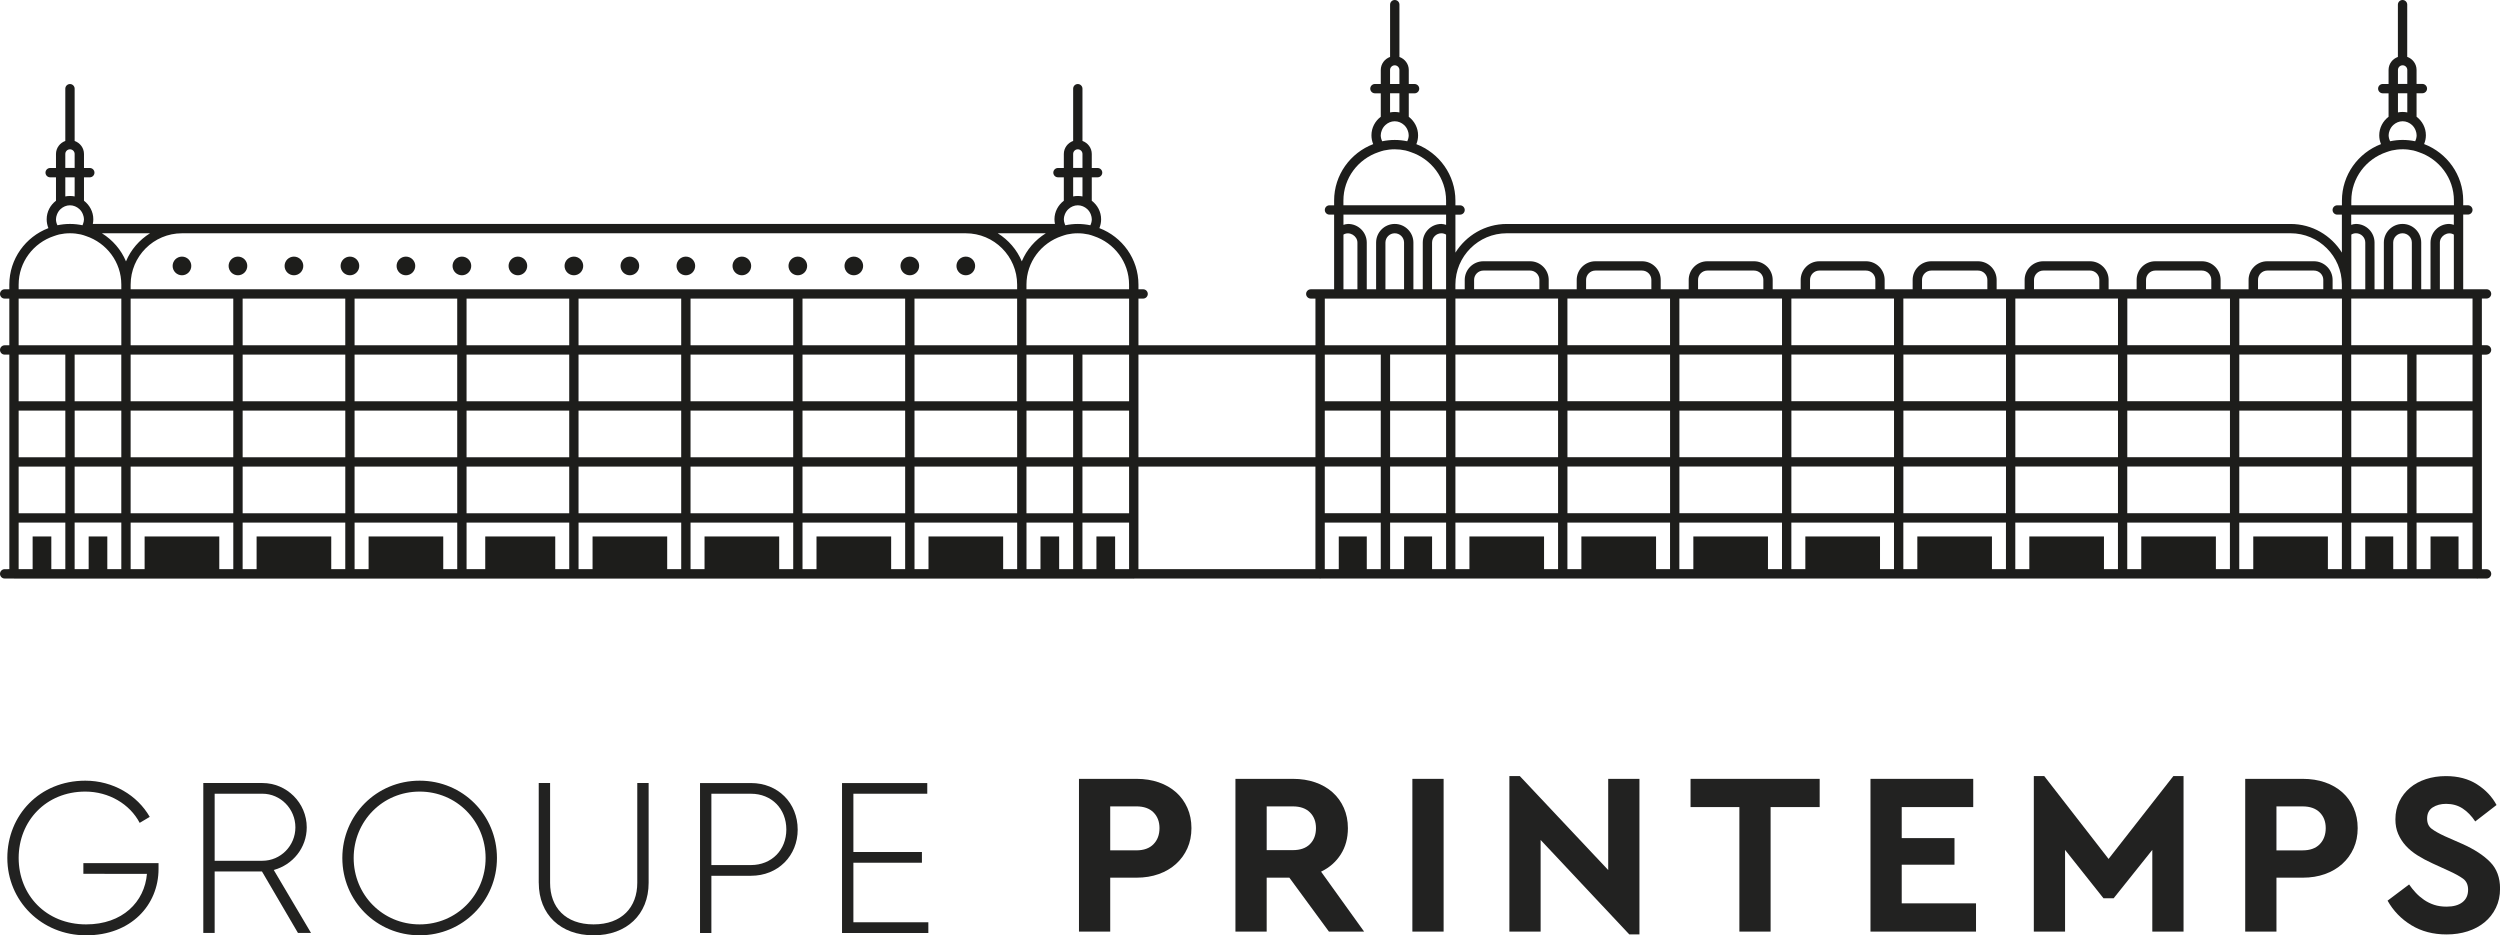 <?xml version="1.0" encoding="UTF-8"?> <svg xmlns="http://www.w3.org/2000/svg" viewBox="0 0 1276.33 477.51"><defs><style>.d{fill:#222221;}.e{fill:#1d1d1b;}</style></defs><g id="a"></g><g id="b"><g id="c"><g><path class="d" d="M600.41,404.48c-2.48-2.2-5.43-3.9-8.86-5.08-3.42-1.18-7.19-1.77-11.28-1.77h-29.42v77.98h15.95v-27.53h13.47c4.09,0,7.86-.61,11.28-1.83,3.43-1.22,6.38-2.95,8.86-5.2,2.48-2.25,4.41-4.9,5.79-7.98,1.38-3.07,2.07-6.5,2.07-10.28,0-3.78-.69-7.23-2.07-10.34-1.38-3.11-3.31-5.77-5.79-7.98Zm-11.52,26.52c-2.05,2.09-4.96,3.13-8.74,3.13h-13.35v-22.45h13.35c3.78,0,6.69,1.02,8.74,3.07,2.05,2.05,3.07,4.73,3.07,8.03,0,3.39-1.03,6.13-3.07,8.21Z"></path><path class="d" d="M684.49,436.21c2.44-3.82,3.66-8.29,3.66-13.41,0-3.78-.69-7.23-2.07-10.34-1.38-3.11-3.31-5.77-5.79-7.98-2.48-2.2-5.43-3.9-8.86-5.08-3.43-1.18-7.19-1.77-11.28-1.77h-29.42v77.98h15.95v-27.53h11.58l20.2,27.53h17.96l-21.97-30.6c4.25-2.05,7.6-4.98,10.04-8.8Zm-15.71-5.26c-2.05,2.05-4.96,3.07-8.74,3.07h-13.35v-22.33h13.35c3.78,0,6.69,1.03,8.74,3.07,2.05,2.05,3.07,4.73,3.07,8.03,0,3.39-1.03,6.11-3.07,8.15Z"></path><rect class="d" x="721.06" y="397.63" width="15.95" height="77.98"></rect><polygon class="d" points="821.04 444.18 775.91 396.21 770.59 396.21 770.59 475.61 786.54 475.61 786.54 428.82 831.79 477.03 836.99 477.03 836.99 397.63 821.04 397.63 821.04 444.18"></polygon><polygon class="d" points="863.08 412.04 888.01 412.04 888.01 475.61 903.95 475.61 903.95 412.04 929 412.04 929 397.63 863.08 397.63 863.08 412.04"></polygon><polygon class="d" points="970.89 441.46 997.83 441.46 997.83 427.88 970.89 427.88 970.89 412.04 1007.4 412.04 1007.4 397.63 954.94 397.63 954.94 475.61 1008.82 475.61 1008.82 461.19 970.89 461.19 970.89 441.46"></polygon><polygon class="d" points="1076.49 438.51 1043.65 396.21 1038.33 396.21 1038.33 475.61 1054.28 475.61 1054.28 433.9 1073.89 458.59 1079.09 458.59 1098.82 433.9 1098.82 475.61 1114.77 475.61 1114.77 396.21 1109.57 396.21 1076.49 438.51"></polygon><path class="d" d="M1201.6,412.46c-1.38-3.11-3.31-5.77-5.79-7.98-2.48-2.2-5.43-3.9-8.86-5.08-3.43-1.18-7.19-1.77-11.28-1.77h-29.42v77.98h15.95v-27.53h13.47c4.1,0,7.86-.61,11.28-1.83,3.43-1.22,6.38-2.95,8.86-5.2,2.48-2.24,4.41-4.9,5.79-7.98,1.38-3.07,2.07-6.5,2.07-10.28s-.69-7.23-2.07-10.34Zm-17.31,18.55c-2.05,2.09-4.96,3.13-8.74,3.13h-13.35v-22.45h13.35c3.78,0,6.69,1.03,8.74,3.07,2.05,2.05,3.07,4.73,3.07,8.03s-1.02,6.13-3.07,8.21Z"></path><path class="d" d="M1271.31,440.1c-3.35-3.43-8.09-6.52-14.24-9.27l-8.86-3.9c-2.91-1.34-5.16-2.6-6.73-3.78-1.57-1.18-2.36-2.91-2.36-5.2,0-2.6,.94-4.51,2.83-5.73,1.89-1.22,4.17-1.83,6.85-1.83,3.23,0,6.04,.79,8.45,2.36,2.4,1.58,4.55,3.78,6.44,6.62l10.87-8.39c-2.28-4.25-5.61-7.78-9.98-10.57-4.37-2.79-9.67-4.19-15.89-4.19-3.62,0-7.01,.51-10.16,1.54-3.15,1.03-5.87,2.5-8.15,4.43-2.29,1.93-4.1,4.25-5.44,6.97-1.34,2.72-2.01,5.77-2.01,9.16,0,2.76,.47,5.24,1.42,7.44,.95,2.2,2.25,4.21,3.9,6.03,1.66,1.81,3.64,3.44,5.97,4.9,2.32,1.46,4.86,2.82,7.62,4.08l8.27,3.78c3.15,1.42,5.59,2.76,7.33,4.02,1.73,1.26,2.6,3.15,2.6,5.67,0,2.76-.97,4.88-2.9,6.38-1.93,1.5-4.63,2.25-8.09,2.25-2.36,0-4.49-.31-6.38-.94-1.89-.63-3.6-1.48-5.14-2.54-1.54-1.06-2.94-2.26-4.19-3.6-1.26-1.34-2.4-2.76-3.42-4.25l-10.99,8.27c2.91,5.2,6.95,9.37,12.11,12.52,5.16,3.15,11.16,4.73,18.02,4.73,3.86,0,7.44-.53,10.75-1.59,3.31-1.06,6.18-2.6,8.63-4.61,2.44-2.01,4.37-4.47,5.79-7.39,1.42-2.91,2.13-6.18,2.13-9.81,0-5.59-1.67-10.1-5.02-13.53Z"></path></g><g><path class="d" d="M80.94,443.61c0,18.48-14.11,33.9-36.96,33.9S3.74,459.9,3.74,438.03s16.51-39.47,39.8-39.47c14.21,0,26.57,7.44,32.91,18.48l-5.14,3.06c-5.03-9.62-15.75-15.97-27.77-15.97-20.12,0-34.01,15.09-34.01,33.9s13.89,33.9,34.44,33.9c18.59,0,29.85-11.48,31.05-25.81H42.56v-5.47h38.38v2.95Z"></path><path class="d" d="M133.76,444.92h-24.17v31.38h-5.8v-76.54h30.18c12.47,0,22.63,10.17,22.63,22.63,0,10.39-7.11,19.14-16.84,21.76l19.03,32.15h-6.67l-18.37-31.38Zm-24.17-5.47h24.38c9.29,0,16.84-7.65,16.84-17.06s-7.54-17.17-16.84-17.17h-24.38v34.22Z"></path><path class="d" d="M174.77,438.03c0-21.87,17.39-39.47,39.47-39.47s39.47,17.61,39.47,39.47-17.39,39.47-39.47,39.47-39.47-17.61-39.47-39.47Zm73.15,0c0-18.81-14.76-33.9-33.68-33.9s-33.68,15.09-33.68,33.9,14.76,33.9,33.68,33.9,33.68-15.09,33.68-33.9Z"></path><path class="d" d="M275.04,450.72v-50.96h5.8v50.96c0,12.46,7.76,21.21,22.2,21.21s22.31-8.75,22.31-21.21v-50.96h5.8v50.96c0,16.18-11.26,26.79-28.1,26.79s-27.99-10.61-27.99-26.79Z"></path><path class="d" d="M407.25,423.49c0,13.45-10.06,23.62-23.84,23.62h-20.23v29.2h-5.8v-76.54h26.02c13.78,0,23.84,10.17,23.84,23.73Zm-5.8,0c0-10.61-7.55-18.26-18.04-18.26h-20.23v36.41h20.23c10.5,0,18.04-7.66,18.04-18.15Z"></path><path class="d" d="M473.95,470.84v5.47h-44.07v-76.54h43.52v5.47h-37.72v29.74h34.99v5.47h-34.99v30.4h38.27Z"></path></g><g><path class="e" d="M1262.31,204.86h-28.59v-23.83h28.59v23.83Zm-7.15,85.7v-16.67h-14.29v16.67h-7.13v-23.77h28.57v23.77h-7.15Zm-47.63-16.67v16.67h-7.15v-23.77h28.58v23.77h-7.14v-16.67h-14.29Zm-57.17,0v16.67h-7.15v-23.77h52.39v23.77h-7.14v-16.67h-38.1Zm-57.18,0v16.67h-7.15v-23.77h52.41v23.77h-7.16v-16.67h-38.1Zm-57.15,0v16.67h-7.16v-23.77h52.41v23.77h-7.14v-16.67h-38.1Zm-57.18,0v16.67h-7.14v-23.77h52.39v23.77h-7.15v-16.67h-38.1Zm-57.17,0v16.67h-7.14v-23.77h52.4v23.77h-7.14v-16.67h-38.11Zm-57.18,0v16.67h-7.14v-23.77h52.4v23.77h-7.16v-16.67h-38.11Zm-57.16,0v16.67h-7.13v-23.77h52.39v23.77h-7.14v-16.67h-38.12Zm-57.16,0v16.67h-7.15v-23.77h52.41v23.77h-7.16v-16.67h-38.1Zm-33.35,0v16.67h-7.14v-23.77h28.58v23.77h-7.16v-16.67h-14.28Zm-33.35,0v16.67h-7.14v-23.77h28.58v23.77h-7.14v-16.67h-14.3Zm-102.28-35.69h90.36v52.36h-90.36v-52.36ZM9.52,266.79h23.83v23.77h-7.15v-16.67h-9.54v16.67h-7.14v-23.77Zm23.83-61.93H9.52v-23.83h23.83v23.83Zm-23.83-52.42H61.94v23.83H9.52v-23.83Zm67.05-33.34c-5.42,3.39-9.77,8.36-12.25,14.34-2.49-5.98-6.83-10.95-12.27-14.34h24.52Zm457.35,0c-5.44,3.39-9.78,8.36-12.26,14.33-2.5-5.96-6.82-10.94-12.26-14.33h24.52Zm42.52,57.17h-52.41v-23.83h52.41v23.83Zm-7.14,114.29v-16.67h-9.54v16.67h-7.14v-23.77h23.81v23.77h-7.14Zm-331.1-23.77h52.41v23.77h-7.14v-16.67h-35.74v16.67h-9.53v-23.77Zm-11.91,23.77v-16.67h-38.11v16.67h-7.15v-23.77h52.4v23.77h-7.14Zm-57.18,0v-16.67h-38.11v16.67h-7.13v-23.77h52.4v23.77h-7.16Zm-57.16,0v-16.67h-38.12v16.67h-7.13v-23.77h52.4v23.77h-7.15Zm-78.6-28.53H9.52v-23.83h23.83v23.83Zm0-28.59H9.52v-23.81h23.83v23.81Zm4.75,4.76h23.82v23.83h-23.82v-23.83Zm23.83-4.76h-23.81v-23.81h23.81v23.81Zm57.16,28.59h-52.4v-23.83h52.4v23.83Zm-52.4-52.4h52.4v23.81h-52.4v-23.81Zm52.4-4.77h-52.4v-23.83h52.4v23.83Zm-52.4-52.42h52.4v23.83h-52.4v-23.83Zm509.74-4.76h-52.39v-2.4c0-11.54,7.57-21.27,17.98-24.74,.89-.29,1.77-.63,2.7-.84,1.78-.39,3.6-.6,5.5-.6h0c1.9,0,3.73,.21,5.51,.6,.94,.19,1.81,.54,2.7,.84,10.41,3.47,17.99,13.21,17.99,24.76v2.38Zm-57.16,28.59h-52.4v-23.83h52.4v23.83Zm28.58,28.59h-23.81v-23.83h23.81v23.83Zm28.58,0h-23.81v-23.83h23.81v23.83Zm0,28.58h-23.81v-23.81h23.81v23.81Zm-23.81,4.76h23.81v23.83h-23.81v-23.83Zm-28.58,0h23.81v23.83h-23.81v-23.83Zm-285.85,0h52.41v23.83h-52.41v-23.83Zm52.41-33.34h-52.41v-23.83h52.41v23.83Zm-109.58-23.83h52.4v23.83h-52.4v-23.83Zm0,28.6h52.4v23.81h-52.4v-23.81Zm0,28.57h52.4v23.83h-52.4v-23.83Zm-57.15-85.76h52.4v23.83h-52.4v-23.83Zm338.23,23.83h-52.4v-23.83h52.4v23.83Zm57.18,28.59h-52.4v-23.83h52.4v23.83Zm-52.4,4.77h52.4v23.81h-52.4v-23.81Zm-57.18,28.57h52.41v23.83h-52.41v-23.83Zm-57.16,0h52.41v23.83h-52.41v-23.83Zm-57.18,0h52.41v23.83h-52.41v-23.83Zm-4.76-4.76h-52.41v-23.81h52.41v23.81Zm57.17,0h-52.41v-23.81h52.41v23.81Zm-52.41-52.41h52.41v23.83h-52.41v-23.83Zm-57.17-28.59h52.41v23.83h-52.41v-23.83Zm-57.17,0h52.4v23.83h-52.4v-23.83Zm223.93,23.83h-52.41v-23.83h52.41v23.83Zm-52.41,4.76h52.41v23.83h-52.41v-23.83Zm-57.18-28.59h52.41v23.83h-52.41v-23.83Zm57.18,57.19h52.41v23.81h-52.41v-23.81Zm109.56,23.81h-52.4v-23.81h52.4v23.81Zm0-28.58h-52.4v-23.83h52.4v23.83Zm57.18,57.17h-52.4v-23.83h52.4v23.83Zm28.58-28.59h-23.81v-23.81h23.81v23.81ZM123.88,181.03h52.4v23.83h-52.4v-23.83Zm0,28.6h52.4v23.81h-52.4v-23.81Zm0,28.57h52.4v23.83h-52.4v-23.83Zm178.64,35.69v16.67h-7.15v-23.77h52.41v23.77h-7.16v-16.67h-38.11Zm57.17,0v16.67h-7.14v-23.77h52.41v23.77h-7.16v-16.67h-38.11Zm57.16,0v16.67h-7.14v-23.77h52.4v23.77h-7.15v-16.67h-38.12Zm57.18,0v16.67h-7.14v-23.77h52.4v23.77h-7.15v-16.67h-38.11Zm73.85,16.67h-7.15v-16.67h-9.53v16.67h-7.14v-23.77h23.81v23.77Zm0-211.96c0-1.31,1.06-2.37,2.37-2.37h0c1.32,0,2.39,1.07,2.39,2.37v7.15h-4.76v-7.15Zm0,11.92h4.76v9.77c-.77-.16-1.58-.24-2.39-.24s-1.61,.08-2.37,.24v-9.77Zm-4.76,21.43c0-.85,.2-1.63,.48-2.38,.4-1.1,1.04-2.08,1.91-2.86,1.26-1.14,2.92-1.9,4.75-1.9s3.5,.76,4.77,1.9c.85,.78,1.51,1.76,1.9,2.86,.26,.76,.47,1.54,.47,2.38,0,1.1-.3,2.13-.74,3.06-2.07-.43-4.2-.67-6.4-.67s-4.32,.24-6.39,.67c-.11-.21-.19-.45-.27-.67-.28-.76-.48-1.54-.48-2.38M66.7,145.3h0c0-14.45,11.75-26.2,26.19-26.2H493.08c14.44,0,26.19,11.75,26.2,26.18h0v2.4H66.7v-2.38ZM33.34,78.6c0-1.31,1.07-2.37,2.38-2.37h.02c1.3,0,2.37,1.07,2.37,2.37v7.15h-4.77v-7.15Zm0,11.92h4.77v9.77c-.77-.16-1.56-.24-2.38-.24s-1.62,.08-2.39,.24v-9.77Zm-4.76,21.43c0-.85,.21-1.63,.48-2.38,.41-1.1,1.04-2.08,1.9-2.86,1.26-1.14,2.92-1.9,4.76-1.9s3.49,.76,4.77,1.9c.86,.78,1.5,1.76,1.89,2.86,.28,.76,.49,1.54,.49,2.38s-.22,1.63-.49,2.38c-.08,.23-.16,.46-.27,.67-2.06-.43-4.19-.67-6.39-.67s-4.33,.24-6.4,.67c-.46-.93-.75-1.95-.75-3.06m-19.05,33.35c0-11.55,7.57-21.29,17.99-24.76,.91-.29,1.78-.63,2.7-.84,1.78-.39,3.61-.6,5.51-.6h.02c1.89,0,3.73,.21,5.5,.6,.93,.19,1.81,.54,2.71,.84,10.41,3.47,17.98,13.21,17.98,24.76v2.38H9.52v-2.38Zm28.58,35.73h23.82v23.83h-23.82v-23.83Zm16.68,109.53v-16.67h-9.52v16.67h-7.16v-23.77h23.83v23.77h-7.16Zm616.79-109.53v52.41h-90.36v-52.41h90.36Zm4.78,0h28.58v23.83h-28.58v-23.83Zm0-28.59h61.93v23.83h-61.93v-23.83Zm9.52-32.66c3.06-1.87,7.13,.63,7.13,4.08v23.82h-7.13v-27.91Zm21.43,27.91v-23.82c0-2.63,2.14-4.76,4.76-4.76s4.75,2.13,4.75,4.76v23.82h-9.51Zm30.97-38.12v5.23c-.8-.22-1.57-.46-2.39-.46-5.27,0-9.52,4.27-9.52,9.53v23.82h-4.78v-23.82c0-5.26-4.26-9.53-9.52-9.53s-9.52,4.27-9.52,9.53v23.82h-4.77v-23.82c0-5.26-4.27-9.53-9.53-9.53-.8,0-1.59,.24-2.37,.46v-5.23h52.41Zm-28.61-73.84c0-1.3,1.08-2.38,2.39-2.38s2.39,1.08,2.39,2.38v7.15h-4.78v-7.15Zm0,11.9h4.78v9.78c-.77-.16-1.58-.24-2.39-.24s-1.61,.08-2.39,.24v-9.78Zm-4.75,21.45c0-.86,.21-1.64,.49-2.39,.39-1.1,1.03-2.08,1.89-2.86,1.26-1.15,2.9-1.91,4.76-1.91s3.49,.75,4.77,1.91c.85,.78,1.49,1.75,1.89,2.86,.28,.75,.47,1.53,.47,2.39,0,1.11-.3,2.12-.75,3.05-2.05-.43-4.2-.67-6.39-.67s-4.32,.24-6.39,.67c-.46-.93-.75-1.94-.75-3.05m-19.06,33.34c0-11.56,7.57-21.28,17.99-24.76,.9-.29,1.77-.63,2.7-.83,1.79-.39,3.61-.6,5.49-.6h.04c1.88,0,3.72,.21,5.51,.6,.92,.2,1.8,.54,2.69,.84,10.4,3.47,18,13.2,18,24.75v2.39h-52.42v-2.39Zm52.42,45.27h-7.16v-23.82c0-2.63,2.15-4.76,4.77-4.76,.96,0,1.76,.3,2.39,.68v27.91Zm30.96-28.59h400.18c14.43,0,26.16,11.72,26.19,26.14v2.45h-4.73v-4.78c0-5.25-4.3-9.52-9.55-9.52h-23.81c-5.26,0-9.54,4.27-9.54,9.52v4.78h-14.28v-4.78c0-5.25-4.28-9.52-9.53-9.52h-23.82c-5.26,0-9.52,4.27-9.52,9.52v4.78h-14.3v-4.78c0-5.25-4.27-9.52-9.52-9.52h-23.83c-5.26,0-9.53,4.27-9.53,9.52v4.78h-14.29v-4.78c0-5.25-4.27-9.52-9.53-9.52h-23.83c-5.24,0-9.52,4.27-9.52,9.52v4.78h-14.29v-4.78c0-5.25-4.26-9.52-9.52-9.52h-23.81c-5.27,0-9.54,4.27-9.54,9.52v4.78h-14.29v-4.78c0-5.25-4.28-9.52-9.53-9.52h-23.82c-5.27,0-9.53,4.27-9.53,9.52v4.78h-14.29v-4.78c0-5.25-4.27-9.52-9.52-9.52h-23.82c-5.25,0-9.54,4.27-9.54,9.52v4.78h-14.29v-4.78c0-5.25-4.28-9.52-9.53-9.52h-23.81c-5.26,0-9.54,4.27-9.54,9.52v4.78h-4.76v-2.39c0-14.45,11.75-26.2,26.2-26.2m483.54-4.31c-.79-.22-1.56-.46-2.37-.46-5.27,0-9.55,4.27-9.55,9.53v23.82h-4.74v-23.82c0-5.26-4.29-9.53-9.54-9.53s-9.54,4.27-9.54,9.53v23.82h-4.75v-23.82c0-5.26-4.28-9.53-9.54-9.53-.83,0-1.6,.24-2.37,.46v-5.23h52.39v5.23Zm-7.14,32.89v-23.82c0-3.45,4.1-5.95,7.14-4.08v27.91h-7.14Zm-14.3,0h-9.53v-23.82c0-2.63,2.14-4.76,4.77-4.76s4.75,2.13,4.75,4.76v23.82Zm-2.37,57.17h-28.59v-23.83h28.59v23.83Zm33.35,28.58h-28.59v-23.81h28.59v23.81Zm-61.92,4.76h28.58v23.83h-28.58v-23.83Zm-57.17,0h52.39v23.83h-52.39v-23.83Zm-57.18,0h52.41v23.83h-52.41v-23.83Zm-57.16,0h52.41v23.83h-52.41v-23.83Zm-57.15,0h52.39v23.83h-52.39v-23.83Zm-57.18,0h52.4v23.83h-52.4v-23.83Zm52.4-33.34h-52.4v-23.83h52.4v23.83Zm-57.16,0h-52.4v-23.83h52.4v23.83Zm-52.4,33.34h52.4v23.83h-52.4v-23.83Zm0-28.57h52.4v23.81h-52.4v-23.81Zm-4.77-4.77h-52.39v-23.83h52.39v23.83Zm-52.39,33.34h52.39v23.83h-52.39v-23.83Zm0-28.57h52.39v23.81h-52.39v-23.81Zm395.39-4.77h-52.39v-23.83h52.39v23.83Zm-52.39,4.77h52.39v23.81h-52.39v-23.81Zm-57.18,0h52.41v23.81h-52.41v-23.81Zm-57.16,0h52.41v23.81h-52.41v-23.81Zm52.41-4.77h-52.41v-23.83h52.41v23.83Zm57.16,0h-52.41v-23.83h52.41v23.83Zm-166.72-23.83h52.39v23.83h-52.39v-23.83Zm0,28.6h52.39v23.81h-52.39v-23.81Zm-4.78,23.81h-52.4v-23.81h52.4v23.81Zm262.03,0h-28.59v-23.81h28.59v23.81Zm-21.44-85.75h-7.13v-27.91c.61-.38,1.41-.68,2.37-.68,2.63,0,4.76,2.13,4.76,4.76v23.82Zm16.68-111.96c0-1.3,1.08-2.38,2.39-2.38s2.38,1.08,2.38,2.38v7.15h-4.77v-7.15Zm0,11.9h4.77v9.78c-.77-.16-1.58-.24-2.38-.24s-1.62,.08-2.39,.24v-9.78Zm-4.76,21.45c0-.86,.21-1.64,.49-2.39,.41-1.1,1.04-2.08,1.9-2.86,1.27-1.15,2.92-1.91,4.76-1.91s3.49,.75,4.77,1.91c.84,.78,1.49,1.75,1.89,2.86,.26,.75,.48,1.53,.48,2.39,0,1.11-.3,2.12-.74,3.05-2.08-.43-4.2-.67-6.39-.67s-4.33,.24-6.39,.67c-.46-.93-.77-1.94-.77-3.05m-19.05,33.34c0-11.56,7.58-21.28,17.97-24.75,.91-.3,1.78-.64,2.71-.84,1.77-.39,3.61-.6,5.5-.6,.01,0,.01-.01,.02-.01h0c1.91,.01,3.73,.23,5.51,.62,.93,.2,1.8,.54,2.68,.84,10.41,3.47,17.99,13.2,17.99,24.75v2.39h-52.39v-2.39Zm-4.79,73.85h-52.39v-23.83h52.39v23.83Zm-42.85-28.59v-4.77c0-2.63,2.12-4.76,4.76-4.76h23.81c2.63,0,4.76,2.13,4.76,4.76v4.77h-33.33Zm-14.31,28.59h-52.41v-23.83h52.41v23.83Zm-42.86-28.59v-4.77c0-2.63,2.12-4.76,4.75-4.76h23.82c2.63,0,4.76,2.13,4.76,4.76v4.77h-33.34Zm-14.31,28.59h-52.41v-23.83h52.41v23.83Zm-42.88-28.59v-4.77c0-2.63,2.14-4.76,4.77-4.76h23.83c2.61,0,4.75,2.13,4.75,4.76v4.77h-33.35Zm-14.29,28.59h-52.41v-23.83h52.41v23.83Zm-42.88-28.59v-4.77c0-2.63,2.14-4.76,4.76-4.76h23.83c2.62,0,4.77,2.13,4.77,4.76v4.77h-33.36Zm-14.3,28.59h-52.4v-23.83h52.4v23.83Zm-42.87-28.59v-4.77c0-2.63,2.13-4.76,4.77-4.76h23.81c2.63,0,4.77,2.13,4.77,4.76v4.77h-33.35Zm-14.3,28.59h-52.4v-23.83h52.4v23.83Zm-42.87-28.59v-4.77c0-2.63,2.13-4.76,4.77-4.76h23.82c2.63,0,4.75,2.13,4.75,4.76v4.77h-33.35Zm-14.3,28.59h-52.39v-23.83h52.39v23.83Zm-42.86-28.59v-4.77c0-2.63,2.13-4.76,4.76-4.76h23.82c2.62,0,4.75,2.13,4.75,4.76v4.77h-33.33Zm-57.17,0v-4.77c0-2.63,2.13-4.76,4.76-4.76h23.81c2.63,0,4.76,2.13,4.76,4.76v4.77h-33.34Zm-9.54,4.76h52.41v23.83h-52.41v-23.83Zm52.41,52.42h-52.41v-23.83h52.41v23.83Zm-52.41,33.34h52.41v23.83h-52.41v-23.83Zm0-28.57h52.41v23.81h-52.41v-23.81Zm-4.76-4.77h-28.58v-23.83h28.58v23.83Zm-28.58,33.34h28.58v23.83h-28.58v-23.83Zm0-28.57h28.58v23.81h-28.58v-23.81Zm-33.35,0h28.58v23.81h-28.58v-23.81Zm0,28.57h28.58v23.83h-28.58v-23.83Zm585.96,23.83h-28.59v-23.83h28.59v23.83Zm0-109.59v23.83h-61.92v-23.83h61.92Zm7.15,28.59c1.31,0,2.39-1.08,2.39-2.39s-1.07-2.38-2.39-2.38h-2.38v-23.83h2.38c1.31,0,2.39-1.06,2.39-2.38s-1.07-2.37-2.39-2.37h-11.91v-38.12h2.37c1.32,0,2.4-1.07,2.4-2.38s-1.07-2.38-2.4-2.38h-2.37v-2.39c0-13.17-8.31-24.38-19.96-28.85,.57-1.38,.91-2.9,.91-4.49,0-3.87-1.89-7.28-4.76-9.47v-11.98h2.96c1.32,0,2.4-1.07,2.4-2.38s-1.08-2.38-2.4-2.38h-2.96v-7.15c0-3.1-2.01-5.68-4.77-6.67V2.38c0-1.33-1.08-2.38-2.39-2.38s-2.38,1.05-2.38,2.38V29.07c-2.77,.99-4.76,3.56-4.76,6.66v7.15h-2.97c-1.31,0-2.38,1.07-2.38,2.38s1.07,2.38,2.38,2.38h2.97v11.98c-2.86,2.18-4.76,5.59-4.76,9.47,0,1.59,.32,3.11,.9,4.49-11.64,4.46-19.95,15.67-19.95,28.85v2.39h-2.39c-1.31,0-2.39,1.06-2.39,2.38s1.07,2.38,2.39,2.38h2.37v19.38c-5.46-8.74-15.12-14.61-26.19-14.61h-400.18c-11.06,0-20.73,5.89-26.2,14.63v-19.39h2.38c1.32,0,2.38-1.07,2.38-2.38s-1.07-2.38-2.38-2.38h-2.38v-2.39c0-13.17-8.32-24.38-19.95-28.84,.57-1.39,.89-2.91,.89-4.5,0-3.88-1.89-7.29-4.75-9.47v-11.98h2.96c1.31,0,2.38-1.07,2.38-2.38s-1.07-2.38-2.38-2.38h-2.96v-7.15c0-3.1-2.02-5.67-4.77-6.66V2.38c0-1.33-1.06-2.38-2.39-2.38s-2.39,1.05-2.39,2.38V29.07c-2.75,.99-4.75,3.56-4.75,6.66v7.15h-2.99c-1.31,0-2.38,1.07-2.38,2.38s1.07,2.38,2.38,2.38h2.99v11.98c-2.89,2.18-4.76,5.59-4.76,9.47,0,1.59,.32,3.11,.89,4.49-11.63,4.46-19.95,15.67-19.95,28.85v2.39h-2.38c-1.31,0-2.37,1.06-2.37,2.38s1.06,2.38,2.37,2.38h2.38v7.98h0v30.14h-11.92c-1.3,0-2.38,1.06-2.38,2.37s1.08,2.38,2.38,2.38h2.39v23.83h-90.36v-23.83h2.38c.66,0,1.26-.27,1.69-.7,.43-.44,.7-1.03,.7-1.68,0-1.32-1.07-2.38-2.37-2.38h-2.4v-2.38c0-13.18-8.32-24.4-19.95-28.84,.57-1.4,.89-2.91,.89-4.51,0-3.87-1.89-7.28-4.77-9.47v-11.96h2.98c1.31,0,2.38-1.08,2.38-2.39s-1.07-2.37-2.38-2.37h-2.98v-7.15c0-3.1-2-5.68-4.75-6.66v-26.68c0-1.31-1.07-2.38-2.39-2.38s-2.37,1.07-2.37,2.38v26.68c-2.77,1-4.76,3.57-4.76,6.66v7.15h-2.98c-1.32,0-2.39,1.07-2.39,2.37s1.06,2.39,2.39,2.39h2.98v11.96c-2.88,2.19-4.78,5.6-4.78,9.47,0,.82,.1,1.62,.25,2.38H47.39c.16-.76,.25-1.57,.25-2.38,0-3.87-1.9-7.28-4.76-9.47v-11.96h2.98c1.31,0,2.37-1.08,2.37-2.39s-1.06-2.37-2.37-2.37h-2.98v-7.15c0-3.1-2.01-5.67-4.77-6.66v-26.68c0-1.31-1.07-2.38-2.38-2.38s-2.39,1.07-2.39,2.38v26.68c-2.75,1-4.76,3.57-4.76,6.66v7.15h-2.98c-1.32,0-2.38,1.07-2.38,2.37s1.06,2.39,2.38,2.39h2.98v11.96c-2.88,2.19-4.75,5.6-4.75,9.47,0,1.6,.32,3.11,.88,4.51-11.63,4.44-19.95,15.66-19.95,28.84v2.38H2.37c-1.3,0-2.37,1.06-2.37,2.38,0,.65,.26,1.25,.69,1.68,.43,.43,1.03,.7,1.69,.7h2.38v23.83H2.39c-1.32,0-2.39,1.06-2.39,2.38s1.06,2.39,2.39,2.39h2.38v109.53H2.37c-1.3,0-2.37,1.08-2.37,2.39s1.06,2.39,2.37,2.39H7.15v.03H578.65c.07,.01,.1,.04,.17,.04,.13,0,.22-.05,.34-.06h94.47c.11,.02,.22,.06,.34,.06s.22-.05,.33-.06h590.07c.13,.02,.23,.06,.34,.06s.22-.05,.33-.06h4.43c1.31,0,2.39-1.08,2.39-2.39s-1.07-2.39-2.39-2.39h-2.38v-109.53h2.38Z"></path><path class="e" d="M92.89,131.01c-2.64,0-4.76,2.14-4.76,4.76s2.13,4.77,4.76,4.77,4.77-2.13,4.77-4.77-2.13-4.76-4.77-4.76"></path><path class="e" d="M121.47,131.01c-2.63,0-4.76,2.14-4.76,4.76s2.14,4.77,4.76,4.77,4.77-2.13,4.77-4.77-2.13-4.76-4.77-4.76"></path><path class="e" d="M150.06,131.01c-2.64,0-4.77,2.14-4.77,4.76s2.13,4.77,4.77,4.77,4.78-2.13,4.78-4.77-2.15-4.76-4.78-4.76"></path><path class="e" d="M207.23,131.01c-2.63,0-4.76,2.14-4.76,4.76s2.13,4.77,4.76,4.77,4.77-2.13,4.77-4.77-2.13-4.76-4.77-4.76"></path><path class="e" d="M264.39,131.01c-2.62,0-4.75,2.14-4.75,4.76s2.13,4.77,4.75,4.77,4.77-2.13,4.77-4.77-2.13-4.76-4.77-4.76"></path><path class="e" d="M321.56,131.01c-2.63,0-4.76,2.14-4.76,4.76s2.13,4.77,4.76,4.77,4.77-2.13,4.77-4.77-2.13-4.76-4.77-4.76"></path><path class="e" d="M378.74,131.01c-2.64,0-4.77,2.14-4.77,4.76s2.13,4.77,4.77,4.77,4.76-2.13,4.76-4.77-2.13-4.76-4.76-4.76"></path><path class="e" d="M435.9,131.01c-2.63,0-4.76,2.14-4.76,4.76s2.13,4.77,4.76,4.77,4.76-2.13,4.76-4.77-2.13-4.76-4.76-4.76"></path><path class="e" d="M178.64,131.01c-2.62,0-4.76,2.14-4.76,4.76s2.14,4.77,4.76,4.77,4.77-2.13,4.77-4.77-2.13-4.76-4.77-4.76"></path><path class="e" d="M235.81,131.01c-2.63,0-4.77,2.14-4.77,4.76s2.14,4.77,4.77,4.77,4.77-2.13,4.77-4.77-2.13-4.76-4.77-4.76"></path><path class="e" d="M292.99,131.01c-2.64,0-4.77,2.14-4.77,4.76s2.13,4.77,4.77,4.77,4.76-2.13,4.76-4.77-2.13-4.76-4.76-4.76"></path><path class="e" d="M350.15,131.01c-2.63,0-4.76,2.14-4.76,4.76s2.13,4.77,4.76,4.77,4.76-2.13,4.76-4.77-2.13-4.76-4.76-4.76"></path><path class="e" d="M407.31,131.01c-2.63,0-4.76,2.14-4.76,4.76s2.13,4.77,4.76,4.77,4.77-2.13,4.77-4.77-2.13-4.76-4.77-4.76"></path><path class="e" d="M464.49,131.01c-2.64,0-4.77,2.14-4.77,4.76s2.13,4.77,4.77,4.77,4.77-2.13,4.77-4.77-2.13-4.76-4.77-4.76"></path><path class="e" d="M493.07,131.01c-2.63,0-4.77,2.14-4.77,4.76s2.14,4.77,4.77,4.77,4.77-2.13,4.77-4.77-2.13-4.76-4.77-4.76"></path></g></g></g></svg> 